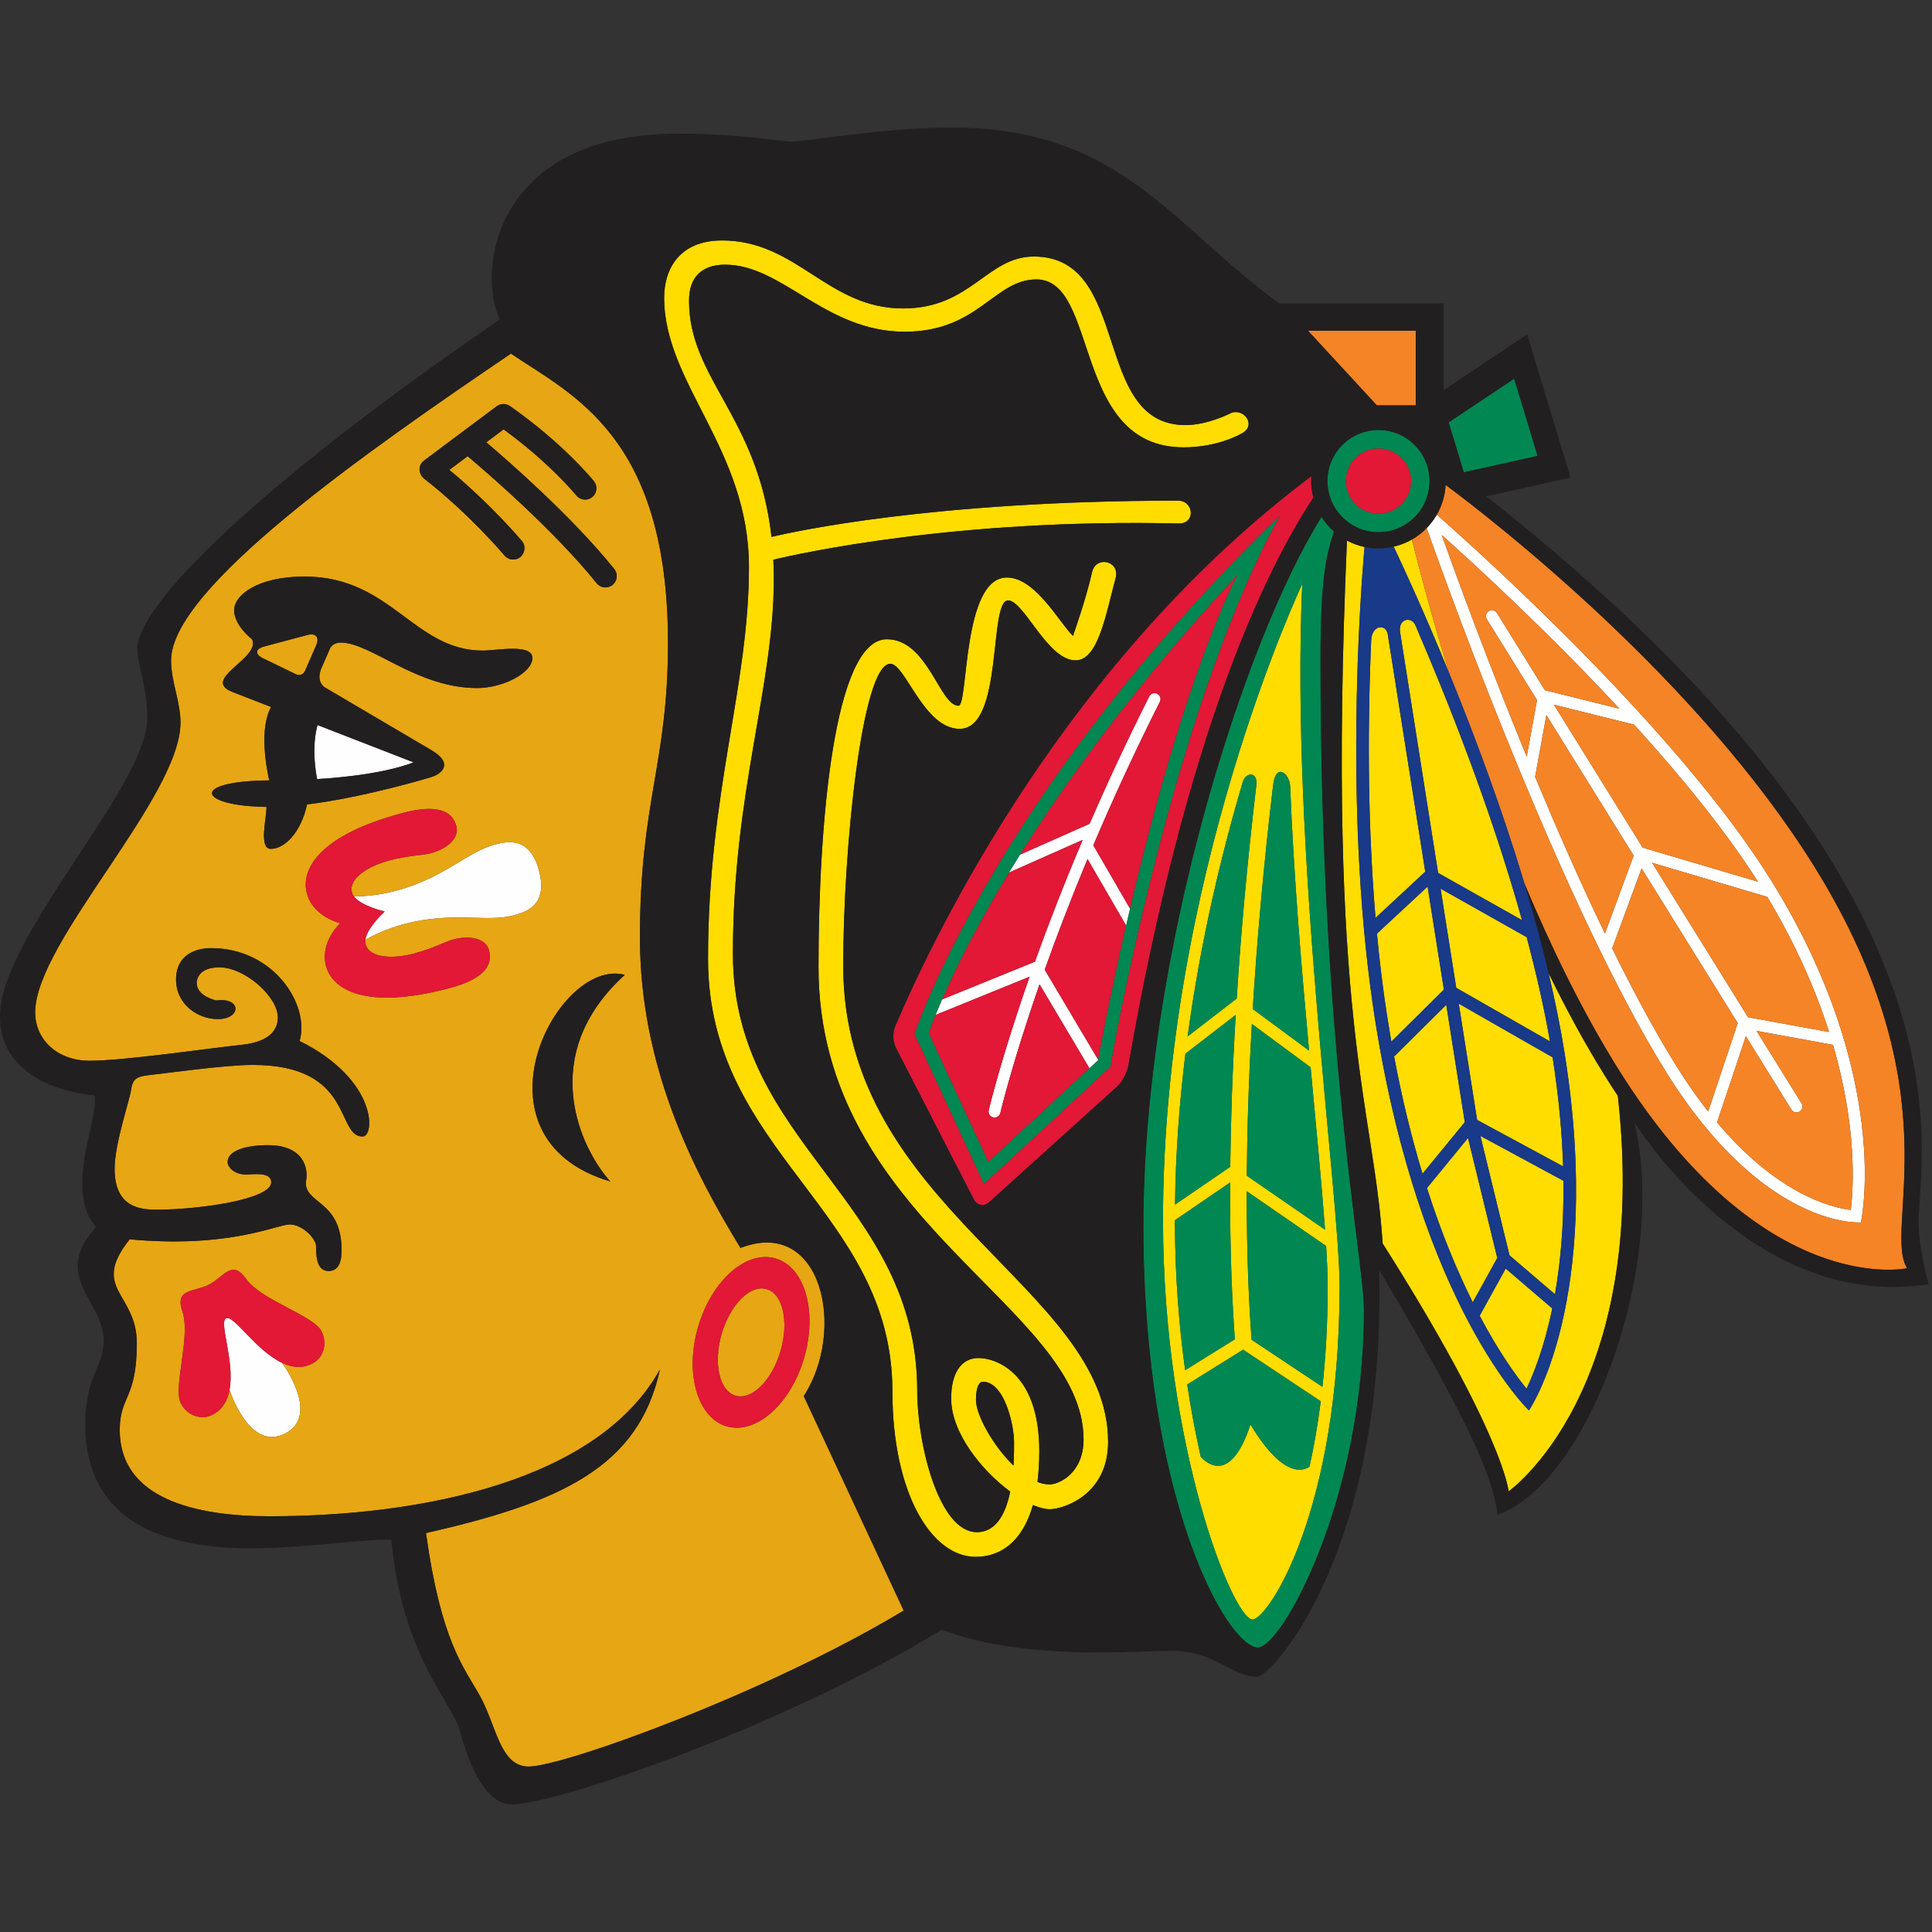 <?xml version="1.0" encoding="UTF-8" standalone="no"?>
<svg width="500px" height="500px" viewBox="0 0 500 500" version="1.1" xmlns="http://www.w3.org/2000/svg" xmlns:xlink="http://www.w3.org/1999/xlink">
    <rect x="0" y="0" width="500" height="500" fill="#333333" stroke="none"/>
    <!-- Generator: Sketch 39.1 (31720) - http://www.bohemiancoding.com/sketch -->
    <title>CHI</title>
    <desc>Created with Sketch.</desc>
    <defs></defs>
    <g id="Page-1" stroke="none" stroke-width="1" fill="none" fill-rule="evenodd">
        <g id="CHI">
            <g id="Page-1" transform="translate(0, 30)">
                <path d="M82.172,157.639 C80.603,163.323 81.714,169.881 82.067,171.626 C99.775,170.562 107.016,167.289 107.016,167.289 L82.172,157.639 Z" id="Fill-1" fill="#FEFEFE"></path>
                <path d="M58.504,311.161 C56.57,312.153 60.799,322.345 59.398,329.723 C60.57,333.062 65.495,345.249 73.781,340.994 C82.07,336.745 75.064,325.63 73.04,322.728 C66.236,319.555 60.444,310.17 58.504,311.161" id="Fill-3" fill="#FEFEFE"></path>
                <path d="M127.93,188.603 C121.083,190.408 114.842,197.265 102.402,200.55 C97.848,201.752 93.984,201.987 91.598,201.987 C93.49,204.51 99.55,205.89 99.55,205.89 C99.55,205.89 94.957,210.085 94.559,213.213 C96.631,212.035 100.107,210.335 104.667,209.13 C117.104,205.848 125.908,208.744 132.764,206.933 C135.963,206.089 141.905,204.443 139.508,195.348 C137.11,186.259 131.128,187.753 127.93,188.603" id="Fill-5" fill="#FEFEFE"></path>
                <path d="M299.487,149.552 C298.728,149.166 297.803,149.473 297.421,150.236 C291.571,161.845 286.451,172.896 281.99,183.188 L263.963,191.189 C262.972,192.768 262.023,194.314 261.105,195.827 L280.204,187.356 C275.243,199.028 271.153,209.651 267.839,218.885 L243.791,228.658 C243.126,230.192 242.568,231.53 242.105,232.67 L266.463,222.77 C258.996,244.073 255.942,257.096 255.885,257.334 C255.692,258.162 256.213,258.991 257.041,259.178 C257.87,259.374 258.698,258.859 258.888,258.027 C258.942,257.792 261.879,245.285 269.035,224.744 L281.942,246.478 L284.192,244.393 C284.192,244.393 284.198,244.351 284.213,244.275 L270.37,220.952 C273.382,212.526 277.044,202.891 281.454,192.319 L291.448,209.552 C291.776,208.117 292.111,206.652 292.463,205.164 L282.951,188.763 C287.812,177.314 293.517,164.828 300.174,151.625 C300.553,150.866 300.249,149.932 299.487,149.552" id="Fill-7" fill="#FEFEFE"></path>
                <path d="M478.977,283.141 C473.607,282.463 459.878,278.885 444.372,260.478 L451.83,238.185 L463.622,257.166 C464.068,257.889 465.02,258.109 465.739,257.663 C466.465,257.211 466.685,256.261 466.236,255.538 L454.592,236.793 L474.378,240.406 C480.619,261.819 479.685,277.351 478.977,283.141 M433.67,245.602 C428.218,236.823 422.664,226.477 417.227,215.426 L424.848,194.749 L449.721,234.786 L442.074,257.648 C439.303,254.137 436.492,250.144 433.67,245.602 M397.285,171.052 L400.203,155.073 L422.785,191.428 L415.357,211.586 C409.026,198.459 402.89,184.496 397.285,171.052 M373.107,108.446 C382.17,116.558 400.767,133.682 419.107,153.416 L399.821,148.621 L387.414,128.649 C386.965,127.926 386.017,127.706 385.291,128.152 C384.571,128.607 384.348,129.553 384.8,130.277 L397.782,151.177 L395.11,165.796 C385.179,141.632 377.158,119.777 373.107,108.446 M454.947,198.181 L425.128,189.363 L402.152,152.379 L422.896,157.533 C434.917,170.748 446.535,184.906 454.947,198.181 M473.366,237.088 L452.396,233.258 L427.574,193.296 L457.369,202.111 C464.959,214.784 470.023,226.583 473.366,237.088 M458.36,197.817 C434.393,159.235 383.444,113.397 371.842,103.193 C371.11,104.464 370.23,105.634 369.209,106.676 C376.562,127.411 404.926,205.17 431.053,247.229 C456.61,288.366 481.607,286.362 481.607,286.362 C481.607,286.362 489.995,248.739 458.36,197.817" id="Fill-9" fill="#FEFEFE"></path>
                <path d="M252.583,332.31 C252.583,328.875 253.453,327.594 254.381,327.594 C259.926,327.594 262.435,338.751 262.435,343.199 C262.435,344.395 262.456,346.643 262.293,349.286 C256.908,344.091 252.583,336.108 252.583,332.31 M305.113,105.484 C309.531,105.484 308.962,99.565 304.872,99.565 C241.513,99.565 205.245,107.618 199.667,108.953 C196.167,77.876 178.327,67.985 178.327,47.886 C178.327,40.084 183.48,38.502 187.706,38.502 C202.492,38.502 213.583,55.849 234.125,55.849 C253.224,55.849 257.33,42.314 268.215,42.314 C284.546,42.314 277.354,85.775 306.314,85.775 C315.483,85.775 321.48,82.107 321.48,82.107 C325.375,79.928 321.661,75.272 318.311,77.02 C318.311,77.02 312.498,80.009 306.814,80.009 C282.339,80.009 293.025,36.392 267.567,36.392 C255.387,36.392 251.317,49.824 233.739,49.824 C214.119,49.824 206.336,32.227 186.866,32.227 C175.83,32.227 171.881,39.629 171.881,47.046 C171.881,69.29 193.827,86.224 193.827,116.734 C193.827,147.736 183.239,175.049 183.239,218.145 C183.239,268.393 230.95,283.19 230.95,330.029 C230.95,356.525 241.101,372.917 252.483,372.917 C258.739,372.917 264.573,369.234 267.323,359.497 C268.959,360.202 270.465,360.585 271.736,360.585 C274.917,360.585 286.778,357.104 286.778,343.157 C286.778,303.225 218.224,282.572 218.224,219.999 C218.224,189.913 223.043,141.781 230.426,141.781 C234.29,141.781 239.11,158.628 248.345,158.628 C259.784,158.628 255.787,125.381 260.902,125.381 C264.98,125.381 271.067,140.901 278.36,140.901 C284.251,140.901 286.218,128.871 288.781,119.399 C289.712,115.002 283.465,113.757 282.586,118.229 C281.007,125.269 277.679,134.569 277.679,134.569 C273.956,130.845 267.905,119.459 260.592,119.459 C248.959,119.459 250.652,152.646 248.058,152.646 C243.182,152.646 240.107,135.431 229.51,135.431 C215.866,135.431 211.827,182.909 211.827,220.309 C211.827,286.065 280.426,308.053 280.426,342.536 C280.426,351.209 274.134,354.163 271.613,354.163 C270.592,354.163 269.546,353.937 268.498,353.53 C268.799,351.143 268.971,348.506 268.971,345.589 C268.971,325.267 257.79,321.455 253.242,321.455 C248.7,321.455 246.158,325.406 246.158,331.937 C246.158,340.7 253.893,350.453 261.438,356.019 C260.317,361.492 257.926,366.522 252.823,366.522 C242.944,366.522 237.378,343.639 237.378,329.99 C237.378,280.595 189.679,266.247 189.679,216.883 C189.679,174.826 200.263,147.86 200.263,119.89 C200.263,118.148 200.221,116.481 200.14,114.851 C206.715,113.275 247.592,104.125 305.113,105.484" id="Fill-11" fill="#FFDD00"></path>
                <path d="M338.786,241.893 L324.211,231.131 C325.262,214.038 326.928,194.714 329.476,173.214 C330.181,167.175 333.774,170.249 333.892,173.476 C334.795,196.392 336.819,220.43 338.786,241.893 M342.916,288.241 L322.675,274.269 C322.759,262.953 323.13,249.856 323.985,234.998 L339.187,246.224 C340.687,262.468 342.111,277.033 342.916,288.241 M343.605,303.011 C343.605,312.45 343.099,321.081 342.244,328.917 L323.916,316.723 C323.304,308.689 322.63,295.832 322.654,278.287 L343.199,292.469 C343.455,296.595 343.605,300.145 343.605,303.011 M338.901,349.564 C337.229,350.742 332.003,352.574 323.623,338.654 C318.747,353.439 312.922,349.317 310.765,347.05 C309.467,341.315 308.262,335.047 307.247,328.308 L321.723,319.3 L341.807,332.651 C341.024,338.826 340.027,344.456 338.901,349.564 M304.06,285.803 L318.355,276.017 C318.265,294.482 318.949,308.074 319.584,316.597 L306.714,324.607 C305.099,312.887 304.069,299.847 304.06,285.803 M306.786,242.698 L319.801,232.653 C318.925,247.454 318.506,260.569 318.386,271.964 L304.09,281.756 C304.253,268.363 305.235,255.265 306.786,242.698 M321.648,172.304 C322.298,169.98 325.581,169.363 325.127,173.326 C322.723,193.638 321.108,212.016 320.06,228.419 L307.361,238.22 C310.708,213.408 316.163,190.814 321.648,172.304 M337.024,121.122 C337.024,121.122 300.982,197.122 300.982,285.679 C300.982,344.326 319.13,389.125 324.16,389.125 C328.12,389.125 346.684,361.233 346.684,303.011 C346.684,279.453 333.94,190.1 337.024,121.122" id="Fill-13" fill="#FFDD00"></path>
                <path d="M365.396,109.626 C363.947,110.458 362.369,111.088 360.691,111.474 C363.363,117.118 368.764,128.857 374.989,144.067 C370.706,130.08 367.492,118.028 365.396,109.626" id="Fill-15" fill="#FFDD00"></path>
                <path d="M418.698,253.607 C417.527,251.853 416.364,250.042 415.198,248.158 C410.042,239.864 405.234,230.974 400.764,221.815 C402.436,228.883 403.87,235.908 404.954,242.776 C415.102,307.022 395.683,335.019 395.683,335.019 C395.683,335.019 367.59,308.185 355.891,234.06 C347.725,182.375 351.96,125.003 353.141,111.556 C351.527,111.216 350.002,110.649 348.587,109.896 C343.21,234.621 355.551,256.217 357.825,291.806 C389.316,341.474 390.421,355.973 390.421,355.973 C390.421,355.973 427.186,330.182 418.698,253.607" id="Fill-17" fill="#FFDD00"></path>
                <path d="M368.855,195.59 L359.151,134.144 C358.714,131.362 355.027,131.694 354.861,135.699 C354.054,154.363 353.714,180.666 355.985,207.549 L368.855,195.59 Z" id="Fill-19" fill="#FFDD00"></path>
                <path d="M379.089,260.417 L374.293,230.048 L360.793,243.429 C362.923,254.742 365.441,264.829 368.143,273.765 L379.089,260.417 Z" id="Fill-21" fill="#FFDD00"></path>
                <path d="M356.351,211.63 C357.044,218.971 357.939,226.325 359.08,233.552 C359.402,235.595 359.74,237.599 360.086,239.57 L373.673,226.108 L369.466,199.443 L356.351,211.63 Z" id="Fill-23" fill="#FFDD00"></path>
                <path d="M362.349,133.639 C362.349,133.639 367.37,165.433 372.183,195.914 L393.897,208.137 C385.792,179.1 374.472,150.729 366.325,131.86 C365.397,129.474 361.773,129.974 362.349,133.639" id="Fill-25" fill="#FFDD00"></path>
                <path d="M387.494,295.551 C387.25,294.56 381.689,271.743 379.921,264.504 L369.295,277.463 C373.12,289.443 377.25,299.222 381.153,307.043 C383.211,303.309 387.081,296.299 387.494,295.551" id="Fill-27" fill="#FFDD00"></path>
                <path d="M372.823,199.987 C374.218,208.805 375.606,217.593 376.877,225.652 L401.136,239.524 C399.594,230.685 397.516,221.595 395.094,212.53 L372.823,199.987 Z" id="Fill-29" fill="#FFDD00"></path>
                <path d="M377.527,229.748 C379.783,244.066 381.593,255.533 382.277,259.836 L404.533,271.867 C404.268,263.401 403.436,254.008 401.816,243.641 L377.527,229.748 Z" id="Fill-31" fill="#FFDD00"></path>
                <path d="M401.724,308.619 L389.67,298.303 L382.938,310.517 C387.89,319.887 392.324,326.011 395.056,329.401 C396.899,325.562 399.646,318.715 401.724,308.619" id="Fill-33" fill="#FFDD00"></path>
                <path d="M404.616,275.589 L383.125,263.974 C384.761,270.676 389.48,290.027 390.661,294.891 L402.42,304.951 C403.815,296.974 404.758,287.215 404.616,275.589" id="Fill-35" fill="#FFDD00"></path>
                <path d="M188.068,339.135 C180.489,336.932 177.179,325.411 180.67,313.416 C184.158,301.413 193.131,293.478 200.706,295.687 C208.288,297.896 211.601,309.408 208.107,321.403 C204.616,333.406 195.643,341.341 188.068,339.135 L188.068,339.135 Z M157.956,275.763 C120.017,264.534 144.137,217.608 161.7,222.291 C138.715,243.149 150.303,267.373 157.956,275.763 L157.956,275.763 Z M94.595,214.287 C95.616,218.159 102.02,218.129 107.077,216.791 C112.14,215.453 115.261,213.672 117.273,213.141 C121.369,212.06 125.718,212.698 126.577,215.974 C128.164,222.011 120.571,224.606 116.212,225.757 C94.544,231.471 85.977,226.097 84.357,219.943 C82.733,213.786 88.065,208.919 88.065,208.919 C88.065,208.919 81.032,207.313 79.408,201.159 C77.788,195.002 82.589,186.109 104.261,180.389 C108.616,179.237 116.508,177.755 118.098,183.785 C118.965,187.061 115.492,189.764 111.393,190.84 C109.387,191.37 105.791,191.358 100.727,192.693 C95.67,194.032 90.08,197.16 91.101,201.026 C91.191,201.364 91.372,201.683 91.598,201.985 C93.983,201.985 97.848,201.753 102.402,200.55 C114.842,197.265 121.083,190.409 127.929,188.604 C131.131,187.754 137.11,186.259 139.508,195.349 C141.905,204.444 135.962,206.089 132.764,206.933 C125.908,208.741 117.104,205.848 104.667,209.127 C100.107,210.336 96.631,212.035 94.559,213.214 C94.511,213.59 94.511,213.955 94.595,214.287 L94.595,214.287 Z M70.101,189.689 C66.884,189.689 68.998,181.772 68.962,178.83 C51.041,178.571 49.05,172.137 69.679,171.962 C69.068,169.292 66.938,158.681 70.17,152.973 L60.098,149.055 C51.887,145.77 67.511,140.361 65.248,135.463 C65.248,135.463 60.595,131.922 60.595,127.926 C60.595,123.936 66.812,119.204 78.824,119.204 C101.236,119.204 107.092,138.375 124.962,138.375 C128.441,138.375 137.785,136.476 137.785,140.291 C137.785,144.098 130.252,148.07 123.459,148.07 C107.833,148.07 96.011,136.295 88.158,136.295 C87.417,136.295 85.92,136.539 85.327,138.004 L83.2,142.88 C81.643,146.457 84.026,147.88 84.026,147.88 L111.673,164.157 C117.468,167.565 114.402,170.299 111.459,171.158 C111.459,171.158 94.498,176.335 79.465,178.192 C77.824,185.714 73.489,189.689 70.101,189.689 L70.101,189.689 Z M109.761,89.179 L128.541,75.144 C129.553,74.388 130.932,74.367 131.968,75.087 C145.745,84.719 153.384,94.143 153.706,94.537 C154.718,95.8 154.517,97.638 153.261,98.654 C152.005,99.667 150.158,99.471 149.146,98.214 C149.077,98.124 142.3,89.812 130.327,81.117 C129.45,81.774 127.785,83.019 125.848,84.469 C131.755,89.477 148.104,103.753 158.971,117.264 C159.989,118.526 159.794,120.365 158.532,121.38 C157.27,122.393 155.429,122.197 154.417,120.94 C143.282,107.098 125.586,91.909 121.029,88.07 C119.23,89.411 117.538,90.677 116.288,91.611 C126.998,100.456 134.706,109.588 135.059,110.007 C136.294,111.426 135.652,113.373 134.697,114.129 C133.459,115.169 131.619,115.009 130.577,113.774 C130.486,113.662 121.447,102.958 109.721,93.841 C108.372,92.693 108.026,90.478 109.761,89.179 L109.761,89.179 Z M80.815,322.897 C78.176,324.247 75.544,323.892 73.041,322.729 C75.062,325.631 82.071,336.745 73.782,340.995 C65.495,345.247 60.571,333.06 59.399,329.723 C58.884,332.436 57.628,334.783 54.995,336.136 C52.053,337.643 48.432,336.35 46.791,333.144 C44.718,329.087 49.429,315.86 47.212,309.399 C45.155,303.399 50.134,304.49 54.059,302.476 C57.983,300.469 60.005,295.786 63.673,300.961 C67.622,306.533 81.101,310.439 83.179,314.489 C84.821,317.696 83.755,321.39 80.815,322.897 L80.815,322.897 Z M208.011,331.312 C219.08,314.224 212.758,284.819 191.64,292.968 C179.432,273.015 165.616,246.045 165.616,212.671 C165.616,177.125 172.872,167.788 172.872,136.401 C172.872,82.889 148.143,72.284 132.23,61.516 C94.441,87.139 44.27,122.242 44.27,140.903 C44.27,146.436 46.706,151.569 46.706,156.993 C46.706,176.308 9.101,213.832 9.101,231.995 C9.101,238.803 14.532,244.526 23.267,244.526 C32.002,244.526 54.258,241.28 62.616,240.385 C70.971,239.493 71.905,235.476 71.905,233.312 C71.905,227.893 63.309,220.347 56.812,220.347 C51.396,220.347 50.896,223.536 50.896,224.34 C50.896,227.9 56.026,228.93 56.026,228.93 C62.502,228.035 62.532,233.74 56.345,233.74 C51.245,233.74 45.565,229.982 45.565,223.493 C45.565,216.996 50.782,215.378 54.649,215.378 C70.881,215.378 80.23,230.063 77.547,239.409 C97.682,249.414 97.104,264.124 93.824,264.124 C86.86,264.124 91.697,245.599 65.444,245.599 C58.074,245.599 42.685,247.811 39.062,248.179 C35.444,248.546 34.354,249.065 33.92,252.054 C33.486,255.047 29.667,265.887 29.667,272.544 C29.667,282.411 36.221,283.065 40.447,283.065 C51.486,283.065 70.194,280.416 70.194,275.986 C70.194,273.156 65.453,273.961 63.703,273.961 C60.405,273.961 58.902,271.906 58.902,270.727 C58.902,267.795 63.649,266.369 69.324,266.369 C78.733,266.369 79.721,272.49 79.245,275.359 C78.194,281.697 88.408,280.172 88.408,293.598 C88.408,295.087 88.282,298.941 85.074,298.941 C81.863,298.941 81.818,294.921 81.818,292.661 C81.818,290.404 78.134,286.884 74.995,286.884 C71.655,286.884 59.577,293.125 33.556,290.738 C23.303,303.634 35.408,304.562 35.408,317.596 C35.408,332.189 30.989,331.188 30.989,340.096 C30.989,357.787 50.39,362.407 69.703,362.407 C109.748,362.407 154.893,353.076 170.785,324.419 C165.312,349.783 144.923,358.881 110.245,366.756 C114.161,394.843 119.98,401.362 124.221,408.935 C128.456,416.512 129.375,427.186 136.821,427.186 C145.755,427.186 198.432,408.179 233.875,386.815 L208.011,331.312 Z" id="Fill-37" fill="#E7A613"></path>
                <path d="M79.593,134.321 L68.391,137.302 C66.033,137.929 65.897,139.315 68.093,140.382 L76.623,144.514 C77.499,144.942 78.536,144.556 78.927,143.661 L81.855,136.955 C82.731,134.939 81.713,133.755 79.593,134.321" id="Fill-39" fill="#E7A613"></path>
                <path d="M198.401,303.618 C194.196,302.392 188.982,307.572 186.768,315.188 C184.548,322.807 186.163,329.976 190.374,331.203 C194.582,332.432 199.792,327.246 202.006,319.627 C204.226,312.012 202.606,304.842 198.401,303.618" id="Fill-41" fill="#E7A613"></path>
                <polygon id="Fill-43" fill="#F58426" points="366.396 55.6 338.523 55.6 356.318 74.888 366.396 74.888"></polygon>
                <path d="M469.59,194.334 C439.298,145.572 386.325,104.571 374.126,95.49 C373.972,98.284 373.165,100.903 371.84,103.193 C383.442,113.398 434.394,159.236 458.358,197.814 C489.996,248.74 481.608,286.363 481.608,286.363 C481.608,286.363 456.608,288.367 431.054,247.23 C404.924,205.171 376.563,127.411 369.207,106.677 C368.087,107.831 366.804,108.823 365.397,109.628 C367.493,118.03 370.704,130.081 374.987,144.065 C381.343,159.598 388.527,178.708 394.511,198.625 C401.415,215.11 409.403,231.541 418.466,246.13 C455.99,306.534 493.563,298.222 493.563,298.222 C487.114,287.84 506.033,252.995 469.59,194.334" id="Fill-45" fill="#F58426"></path>
                <path d="M373.106,108.446 C377.16,119.778 385.178,141.633 395.109,165.797 L397.78,151.177 L384.798,130.277 C384.347,129.554 384.57,128.605 385.289,128.153 C386.018,127.707 386.964,127.927 387.413,128.65 L399.823,148.622 L419.106,153.417 C400.765,133.683 382.172,116.556 373.106,108.446" id="Fill-47" fill="#F58426"></path>
                <path d="M402.151,152.38 L425.127,189.361 L454.946,198.179 C446.533,184.907 434.916,170.749 422.895,157.534 L402.151,152.38 Z" id="Fill-49" fill="#F58426"></path>
                <path d="M397.286,171.051 C402.888,184.495 409.027,198.46 415.358,211.585 L422.783,191.43 L400.205,155.072 L397.286,171.051 Z" id="Fill-51" fill="#F58426"></path>
                <path d="M478.977,283.141 C479.685,277.351 480.619,261.819 474.378,240.406 L454.592,236.793 L466.236,255.538 C466.685,256.261 466.465,257.211 465.739,257.663 C465.02,258.109 464.068,257.889 463.622,257.166 L451.83,238.185 L444.372,260.478 C459.878,278.885 473.607,282.463 478.977,283.141" id="Fill-53" fill="#F58426"></path>
                <path d="M427.573,193.297 L452.398,233.259 L473.365,237.086 C470.021,226.584 464.961,214.785 457.368,202.112 L427.573,193.297 Z" id="Fill-55" fill="#F58426"></path>
                <path d="M442.073,257.648 L449.72,234.786 L424.85,194.749 L417.226,215.426 C422.663,226.477 428.217,236.823 433.669,245.602 C436.491,250.144 439.305,254.137 442.073,257.648" id="Fill-57" fill="#F58426"></path>
                <path d="M202.007,319.629 C199.793,327.244 194.583,332.431 190.375,331.204 C186.164,329.978 184.549,322.808 186.766,315.186 C188.983,307.574 194.194,302.39 198.402,303.62 C202.607,304.843 204.224,312.013 202.007,319.629 M200.706,295.688 C193.131,293.476 184.158,301.414 180.67,313.414 C177.179,325.412 180.489,336.93 188.067,339.136 C195.643,341.339 204.616,333.404 208.107,321.404 C211.601,309.406 208.287,297.894 200.706,295.688" id="Fill-59" fill="#E21836"></path>
                <path d="M63.673,300.961 C60.005,295.786 57.984,300.47 54.059,302.477 C50.134,304.49 45.155,303.399 47.213,309.399 C49.43,315.861 44.719,329.088 46.791,333.144 C48.433,336.351 52.053,337.644 54.996,336.137 C57.628,334.784 58.884,332.436 59.399,329.724 C60.8,322.346 56.568,312.154 58.505,311.162 C60.445,310.171 66.237,319.555 73.038,322.729 C75.541,323.892 78.173,324.248 80.812,322.898 C83.755,321.391 84.818,317.696 83.18,314.489 C81.101,310.439 67.622,306.533 63.673,300.961" id="Fill-61" fill="#E21836"></path>
                <path d="M117.271,213.143 C115.259,213.673 112.142,215.454 107.076,216.792 C102.021,218.127 95.618,218.16 94.597,214.288 C94.509,213.956 94.509,213.589 94.558,213.212 C94.958,210.084 99.548,205.892 99.548,205.892 C99.548,205.892 93.491,204.511 91.6,201.986 C91.371,201.682 91.193,201.365 91.103,201.025 C90.082,197.158 95.669,194.03 100.729,192.695 C105.789,191.357 109.389,191.369 111.395,190.841 C115.491,189.762 118.964,187.062 118.097,183.786 C116.506,177.756 108.618,179.239 104.262,180.39 C82.591,186.107 77.786,195 79.407,201.157 C81.03,207.311 88.067,208.92 88.067,208.92 C88.067,208.92 82.735,213.788 84.359,219.945 C85.979,226.099 94.542,231.472 116.211,225.758 C120.57,224.607 128.166,222.009 126.576,215.972 C125.717,212.697 121.371,212.061 117.271,213.143" id="Fill-63" fill="#E21836"></path>
                <path d="M287.329,246.108 L254.648,276.396 L236.699,237.603 C236.699,237.603 257.094,175.464 331.187,103.5 C303.115,154.202 287.329,246.108 287.329,246.108 M339.392,93.235 C276.112,140.61 242.055,211.255 231.744,235.436 C231.744,235.436 230.374,238.275 231.967,241.379 L252.015,280.386 C252.853,282.013 254.648,282.342 256.009,281.112 L288.979,251.322 C291.256,249.269 291.988,245.963 291.988,245.963 C307.012,159.94 327.32,117.866 339.883,98.804 C339.536,97.427 339.332,95.993 339.332,94.507 C339.332,94.082 339.362,93.66 339.392,93.235" id="Fill-65" fill="#E21836"></path>
                <path d="M281.99,183.188 C286.451,172.896 291.574,161.845 297.42,150.233 C297.806,149.471 298.728,149.167 299.487,149.552 C300.249,149.932 300.553,150.863 300.173,151.623 C293.517,164.829 287.815,177.315 282.951,188.764 L292.463,205.164 C298.827,178.101 308.502,142.796 320.234,118.746 C294.312,146.713 276.264,171.558 263.963,191.187 L281.99,183.188 Z" id="Fill-67" fill="#E21836"></path>
                <path d="M258.889,258.027 C258.699,258.856 257.868,259.372 257.043,259.179 C256.211,258.989 255.69,258.163 255.886,257.334 C255.94,257.093 258.995,244.074 266.461,222.77 L242.106,232.67 C240.859,235.747 240.329,237.381 240.329,237.381 L255.766,270.742 L281.943,246.479 L269.037,224.744 C261.877,245.283 258.943,257.792 258.889,258.027" id="Fill-69" fill="#E21836"></path>
                <path d="M280.204,187.356 L261.105,195.827 C252.352,210.269 246.903,221.522 243.792,228.658 L267.84,218.885 C271.153,209.651 275.243,199.028 280.204,187.356" id="Fill-71" fill="#E21836"></path>
                <path d="M270.371,220.954 L284.214,244.274 C284.473,242.83 287.052,228.693 291.449,209.553 L281.455,192.32 C277.046,202.892 273.38,212.524 270.371,220.954" id="Fill-73" fill="#E21836"></path>
                <path d="M356.76,86.044 C352.091,86.044 348.302,89.829 348.302,94.509 C348.302,99.18 352.091,102.965 356.76,102.965 C361.429,102.965 365.215,99.18 365.215,94.509 C365.215,89.829 361.429,86.044 356.76,86.044" id="Fill-75" fill="#E21836"></path>
                <polygon id="Fill-77" fill="#008752" points="391.871 68.003 374.913 79.316 378.82 92.236 397.928 87.98"></polygon>
                <path d="M346.684,303.012 C346.684,361.231 328.121,389.122 324.157,389.122 C319.13,389.122 300.982,344.327 300.982,285.68 C300.982,197.12 337.024,121.12 337.024,121.12 C333.94,190.098 346.684,279.454 346.684,303.012 M345.232,107.553 C343.985,106.447 342.901,105.172 342.009,103.755 C321.72,136.273 295.91,217.625 295.91,287.287 C295.91,358.518 317.705,396.373 325.579,396.373 C331.648,396.373 352.985,358.196 352.985,309.082 C352.985,295.68 341.744,241.816 341.744,140.706 C341.744,119.008 343.395,113.209 345.232,107.553" id="Fill-79" fill="#008752"></path>
                <path d="M319.801,232.652 L306.786,242.697 C305.234,255.264 304.252,268.364 304.09,281.754 L318.385,271.963 C318.505,260.571 318.924,247.452 319.801,232.652" id="Fill-81" fill="#008752"></path>
                <path d="M329.477,173.214 C326.928,194.714 325.263,214.038 324.211,231.131 L338.787,241.893 C336.82,220.43 334.796,196.392 333.892,173.476 C333.775,170.249 330.178,167.175 329.477,173.214" id="Fill-83" fill="#008752"></path>
                <path d="M322.674,274.27 L342.915,288.242 C342.114,277.034 340.686,262.468 339.186,246.222 L323.985,234.999 C323.129,249.853 322.759,262.954 322.674,274.27" id="Fill-85" fill="#008752"></path>
                <path d="M325.126,173.326 C325.581,169.363 322.298,169.981 321.647,172.304 C316.162,190.814 310.708,213.408 307.361,238.22 L320.06,228.419 C321.108,212.016 322.723,193.638 325.126,173.326" id="Fill-87" fill="#008752"></path>
                <path d="M307.246,328.308 C308.261,335.046 309.466,341.315 310.764,347.05 C312.921,349.316 318.746,353.439 323.623,338.654 C332.002,352.574 337.231,350.742 338.9,349.563 C340.027,344.455 341.023,338.826 341.807,332.651 L321.725,319.3 L307.246,328.308 Z" id="Fill-89" fill="#008752"></path>
                <path d="M323.917,316.724 L342.245,328.917 C343.098,321.082 343.604,312.45 343.604,303.011 C343.604,300.145 343.453,296.595 343.197,292.47 L322.655,278.287 C322.631,295.83 323.303,308.689 323.917,316.724" id="Fill-91" fill="#008752"></path>
                <path d="M318.356,276.018 L304.061,285.804 C304.07,299.848 305.1,312.885 306.715,324.608 L319.582,316.598 C318.947,308.075 318.266,294.483 318.356,276.018" id="Fill-93" fill="#008752"></path>
                <path d="M292.464,205.164 C292.112,206.653 291.774,208.117 291.449,209.552 C287.052,228.695 284.473,242.829 284.214,244.276 C284.199,244.351 284.193,244.393 284.193,244.393 L281.943,246.479 L255.765,270.742 L240.329,237.383 C240.329,237.383 240.859,235.747 242.106,232.67 C242.567,231.531 243.127,230.193 243.789,228.659 C246.904,221.522 252.353,210.266 261.103,195.824 C262.021,194.315 262.973,192.769 263.964,191.186 C276.262,171.558 294.314,146.713 320.232,118.746 C308.503,142.795 298.829,178.101 292.464,205.164 M236.699,237.603 L254.648,276.396 L287.329,246.108 C287.329,246.108 303.115,154.202 331.184,103.5 C257.094,175.464 236.699,237.603 236.699,237.603" id="Fill-95" fill="#008752"></path>
                <path d="M356.76,102.966 C352.091,102.966 348.302,99.181 348.302,94.507 C348.302,89.829 352.091,86.044 356.76,86.044 C361.429,86.044 365.215,89.829 365.215,94.507 C365.215,99.181 361.429,102.966 356.76,102.966 M356.76,81.285 C349.459,81.285 343.546,87.207 343.546,94.507 C343.546,101.803 349.459,107.725 356.76,107.725 C364.052,107.725 369.965,101.803 369.965,94.507 C369.965,87.207 364.052,81.285 356.76,81.285" id="Fill-97" fill="#008752"></path>
                <path d="M402.422,304.952 L390.663,294.892 C389.479,290.028 384.762,270.677 383.127,263.974 L404.617,275.589 C404.756,287.216 403.816,296.971 402.422,304.952 L402.422,304.952 Z M395.057,329.402 C392.322,326.011 387.892,319.888 382.937,310.518 L389.672,298.303 L401.723,308.619 C399.645,318.712 396.901,325.562 395.057,329.402 L395.057,329.402 Z M369.292,277.464 L379.922,264.505 C381.69,271.741 387.25,294.56 387.494,295.552 C387.081,296.299 383.211,303.309 381.154,307.043 C377.25,299.223 373.12,289.44 369.292,277.464 L369.292,277.464 Z M360.792,243.43 L374.295,230.046 L379.087,260.418 L368.145,273.763 C365.44,264.827 362.922,254.743 360.792,243.43 L360.792,243.43 Z M359.081,233.554 C357.94,226.324 357.045,218.971 356.352,211.629 L369.464,199.442 L373.675,226.107 L360.087,239.572 C359.741,237.598 359.401,235.594 359.081,233.554 L359.081,233.554 Z M354.861,135.699 C355.027,131.694 358.714,131.36 359.151,134.144 L368.855,195.591 L355.985,207.549 C353.714,180.667 354.054,154.363 354.861,135.699 L354.861,135.699 Z M366.325,131.86 C374.473,150.729 385.792,179.1 393.898,208.137 L372.181,195.913 C367.37,165.432 362.349,133.638 362.349,133.638 C361.771,129.973 365.398,129.473 366.325,131.86 L366.325,131.86 Z M395.093,212.531 C397.515,221.596 399.593,230.685 401.136,239.524 L376.877,225.649 C375.605,217.594 374.217,208.806 372.822,199.988 L395.093,212.531 Z M404.533,271.864 L382.277,259.837 C381.593,255.53 379.783,244.066 377.527,229.748 L401.816,243.641 C403.437,254.008 404.268,263.402 404.533,271.864 L404.533,271.864 Z M404.955,242.776 C403.867,235.908 402.437,228.883 400.765,221.816 C398.937,214.077 396.819,206.292 394.512,198.625 C388.527,178.708 381.34,159.595 374.988,144.065 C368.765,128.855 363.364,117.12 360.693,111.475 C359.428,111.768 358.114,111.942 356.759,111.942 C355.518,111.942 354.31,111.807 353.142,111.557 C351.961,125.004 347.726,182.375 355.889,234.057 C367.59,308.185 395.684,335.016 395.684,335.016 C395.684,335.016 415.102,307.019 404.955,242.776 L404.955,242.776 Z" id="Fill-99" fill="#193989"></path>
                <path d="M254.38,327.593 C253.452,327.593 252.582,328.876 252.582,332.309 C252.582,336.106 256.907,344.093 262.292,349.285 C262.458,346.642 262.437,344.394 262.437,343.201 C262.437,338.749 259.925,327.593 254.38,327.593" id="Fill-101" fill="#221F20"></path>
                <g id="Group-105" transform="translate(0, 0.003)" fill="#221F20">
                    <path d="M418.466,246.125 C409.403,231.536 401.415,215.105 394.511,198.621 C396.818,206.287 398.936,214.072 400.767,221.814 C405.234,230.973 410.041,239.863 415.198,248.157 C416.364,250.04 417.526,251.848 418.698,253.602 C427.189,330.181 390.421,355.969 390.421,355.969 C390.421,355.969 389.315,341.473 357.824,291.801 C355.55,256.215 343.21,234.619 348.586,109.894 C350.002,110.648 351.526,111.211 353.144,111.555 C354.309,111.805 355.52,111.941 356.761,111.941 C358.114,111.941 359.427,111.766 360.692,111.47 C362.37,111.085 363.945,110.455 365.397,109.623 C366.803,108.818 368.086,107.827 369.207,106.676 C370.228,105.63 371.108,104.461 371.842,103.189 C373.165,100.898 373.975,98.279 374.126,95.489 C386.324,104.566 439.297,145.57 469.589,194.329 C506.032,252.991 487.114,287.838 493.562,298.217 C493.562,298.217 455.99,306.529 418.466,246.125 L418.466,246.125 Z M325.58,396.37 C317.707,396.37 295.912,358.515 295.912,287.284 C295.912,217.622 321.722,136.27 342.011,103.752 C342.903,105.169 343.984,106.444 345.231,107.55 C343.397,113.206 341.746,119.005 341.746,140.703 C341.746,241.813 352.987,295.677 352.987,309.079 C352.987,358.193 331.647,396.37 325.58,396.37 L325.58,396.37 Z M288.978,251.321 L256.008,281.108 C254.647,282.341 252.855,282.01 252.014,280.382 L231.969,241.376 C230.373,238.275 231.743,235.433 231.743,235.433 C242.056,211.251 276.114,140.607 339.394,93.234 C339.364,93.656 339.33,94.078 339.33,94.503 C339.33,95.989 339.535,97.424 339.885,98.801 C327.321,117.862 307.011,159.937 291.987,245.96 C291.987,245.96 291.255,249.266 288.978,251.321 L288.978,251.321 Z M271.737,360.583 C270.466,360.583 268.96,360.2 267.324,359.495 C264.574,369.232 258.74,372.912 252.484,372.912 C241.102,372.912 230.951,356.523 230.951,330.027 C230.951,283.188 183.237,268.391 183.237,218.143 C183.237,175.047 193.827,147.734 193.827,116.729 C193.827,86.219 171.879,69.285 171.879,47.044 C171.879,39.627 175.83,32.222 186.864,32.222 C206.336,32.222 214.12,49.819 233.737,49.819 C251.318,49.819 255.385,36.387 267.568,36.387 C293.026,36.387 282.339,80.007 306.815,80.007 C312.496,80.007 318.312,77.018 318.312,77.018 C321.659,75.27 325.376,79.926 321.481,82.102 C321.481,82.102 315.484,85.773 306.315,85.773 C277.355,85.773 284.547,42.312 268.216,42.312 C257.33,42.312 253.225,55.844 234.123,55.844 C213.583,55.844 202.493,38.497 187.707,38.497 C183.478,38.497 178.324,40.082 178.324,47.884 C178.324,67.983 196.168,77.874 199.665,108.948 C205.246,107.616 241.514,99.56 304.873,99.56 C308.963,99.56 309.532,105.482 305.114,105.482 C247.592,104.123 206.716,113.273 200.141,114.846 C200.222,116.476 200.264,118.146 200.264,119.885 C200.264,147.858 189.68,174.824 189.68,216.881 C189.68,266.245 237.379,280.59 237.379,329.985 C237.379,343.634 242.945,366.517 252.824,366.517 C257.927,366.517 260.318,361.487 261.439,356.017 C253.891,350.448 246.159,340.698 246.159,331.934 C246.159,325.404 248.701,321.453 253.243,321.453 C257.791,321.453 268.972,325.265 268.972,345.587 C268.972,348.504 268.8,351.141 268.496,353.528 C269.547,353.931 270.592,354.161 271.614,354.161 C274.135,354.161 280.424,351.204 280.424,342.531 C280.424,308.051 211.827,286.063 211.827,220.307 C211.827,182.904 215.867,135.429 229.511,135.429 C240.108,135.429 243.183,152.641 248.059,152.641 C250.653,152.641 248.96,119.457 260.592,119.457 C267.906,119.457 273.957,130.842 277.677,134.564 C277.677,134.564 281.008,125.264 282.586,118.227 C283.466,113.755 289.71,114.996 288.782,119.393 C286.219,128.868 284.252,140.899 278.361,140.899 C271.068,140.899 264.978,125.379 260.9,125.379 C255.788,125.379 259.782,158.626 248.345,158.626 C239.111,158.626 234.291,141.779 230.427,141.779 C223.044,141.779 218.225,189.911 218.225,219.997 C218.225,282.57 286.779,303.22 286.779,343.151 C286.779,357.099 274.918,360.583 271.737,360.583 L271.737,360.583 Z M136.821,427.182 C129.373,427.182 128.457,416.508 124.222,408.931 C119.978,401.358 114.162,394.842 110.243,366.752 C144.924,358.877 165.312,349.782 170.785,324.418 C154.894,353.073 109.749,362.403 69.704,362.403 C50.391,362.403 30.99,357.786 30.99,340.096 C30.99,331.187 35.409,332.188 35.409,317.592 C35.409,304.561 23.303,303.63 33.553,290.737 C59.577,293.124 71.653,286.88 74.996,286.88 C78.135,286.88 81.815,290.4 81.815,292.657 C81.815,294.917 81.864,298.938 85.071,298.938 C88.279,298.938 88.409,295.083 88.409,293.594 C88.409,280.168 78.195,281.693 79.246,275.355 C79.722,272.486 78.734,266.365 69.324,266.365 C63.65,266.365 58.903,267.791 58.903,270.723 C58.903,271.905 60.406,273.957 63.704,273.957 C65.454,273.957 70.195,273.155 70.195,275.982 C70.195,280.412 51.487,283.061 40.448,283.061 C36.222,283.061 29.665,282.407 29.665,272.544 C29.665,265.886 33.487,255.043 33.921,252.053 C34.355,249.064 35.442,248.542 39.062,248.178 C42.686,247.81 58.074,245.595 65.445,245.595 C91.698,245.595 86.861,264.123 93.824,264.123 C97.105,264.123 97.683,249.41 77.544,239.405 C80.231,230.059 70.882,215.374 54.647,215.374 C50.782,215.374 45.565,216.992 45.565,223.49 C45.565,229.981 51.246,233.739 56.345,233.739 C62.532,233.739 62.502,228.031 56.023,228.926 C56.023,228.926 50.897,227.896 50.897,224.336 C50.897,223.532 51.397,220.343 56.812,220.343 C63.309,220.343 71.903,227.89 71.903,233.308 C71.903,235.472 70.972,239.489 62.614,240.384 C54.258,241.279 32.002,244.522 23.267,244.522 C14.532,244.522 9.102,238.799 9.102,231.994 C9.102,213.828 46.707,176.304 46.707,156.992 C46.707,151.565 44.27,146.432 44.27,140.899 C44.27,122.241 94.442,87.135 132.231,61.512 C148.141,72.28 172.873,82.885 172.873,136.397 C172.873,167.784 165.617,177.124 165.617,212.667 C165.617,246.044 179.433,273.011 191.638,292.964 C212.758,284.815 219.08,314.223 208.008,331.311 L233.873,386.814 C198.433,408.175 145.755,427.182 136.821,427.182 L136.821,427.182 Z M366.397,55.596 L366.397,74.887 L356.318,74.887 L338.52,55.596 L366.397,55.596 Z M356.761,81.282 C364.053,81.282 369.963,87.204 369.963,94.503 C369.963,101.799 364.053,107.721 356.761,107.721 C349.457,107.721 343.544,101.799 343.544,94.503 C343.544,87.204 349.457,81.282 356.761,81.282 L356.761,81.282 Z M391.87,68.001 L397.927,87.976 L378.821,92.234 L374.912,79.311 L391.87,68.001 Z M496.532,286.422 C496.532,268.24 514.382,200.601 384.662,98.445 L406.454,93.596 L395.231,56.54 L373.589,70.978 L373.589,48.52 L331.105,48.52 C303.442,28.579 290.089,3.01 246.424,3.01 C228.189,3.01 209.044,6.636 204.885,6.636 C201.692,6.636 191.975,4.578 175.439,4.578 C127.752,4.578 123.376,40.163 129.342,52.673 C66.629,95.636 35.553,126.638 35.553,137.807 C35.553,142.126 38.108,147.746 38.108,155.844 C38.108,173.498 -0.001,212.369 -0.001,232.944 C-0.001,252.168 24.46,253.467 24.46,253.467 C25.836,259.142 16.367,277.947 24.876,287.564 C13.117,300.354 26.836,306.731 26.836,316.917 C26.836,323.819 22.065,325.937 22.065,338.649 C22.065,353.148 28.888,370.682 64.659,370.682 C78.809,370.682 91.321,368.458 101.288,368.458 C104.05,398.498 116.87,410.309 118.981,417.852 C120.677,423.901 124.617,436.986 132.58,436.986 C142.966,436.986 200.237,418.196 243.731,391.793 C265.547,399.908 293.258,397.232 303.327,397.232 C314.312,397.232 318.864,403.95 325.324,403.95 C329.219,403.95 358.791,370.926 356.918,298.603 C375.442,329.973 386.436,350.396 387.535,362.065 C411.535,353.488 431.74,296.614 422.951,260.407 C422.951,260.407 453.234,309.6 499.147,302.334 C499.147,302.334 496.532,293.368 496.532,286.422 L496.532,286.422 Z" id="Fill-103"></path>
                </g>
                <path d="M157.958,275.762 C150.304,267.372 138.717,243.151 161.698,222.293 C144.138,217.607 120.018,264.533 157.958,275.762" id="Fill-106" fill="#221F20"></path>
                <path d="M130.577,113.773 C131.619,115.009 133.46,115.168 134.698,114.129 C135.649,113.372 136.291,111.428 135.059,110.006 C134.707,109.587 126.996,100.456 116.288,91.61 C117.538,90.676 119.231,89.41 121.029,88.072 C125.586,91.909 143.282,107.098 154.414,120.94 C155.43,122.196 157.27,122.392 158.532,121.38 C159.794,120.367 159.99,118.526 158.972,117.263 C148.104,103.753 131.755,89.477 125.848,84.468 C127.785,83.018 129.451,81.774 130.327,81.117 C142.3,89.811 149.077,98.126 149.143,98.213 C150.158,99.47 152.005,99.666 153.261,98.653 C154.517,97.638 154.719,95.799 153.707,94.537 C153.384,94.142 145.746,84.718 131.969,75.086 C130.933,74.366 129.553,74.39 128.541,75.147 L109.761,89.178 C108.026,90.48 108.372,92.692 109.722,93.841 C121.448,102.957 130.487,113.662 130.577,113.773" id="Fill-108" fill="#221F20"></path>
                <path d="M107.014,167.29 C107.014,167.29 99.777,170.563 82.066,171.624 C81.713,169.882 80.602,163.324 82.171,157.64 L107.014,167.29 Z M78.927,143.659 C78.536,144.557 77.499,144.943 76.623,144.512 L68.093,140.38 C65.897,139.317 66.033,137.93 68.391,137.304 L79.593,134.32 C81.713,133.753 82.731,134.941 81.855,136.954 L78.927,143.659 Z M124.96,138.373 C107.09,138.373 101.237,119.206 78.825,119.206 C66.813,119.206 60.593,123.935 60.593,127.925 C60.593,131.924 65.246,135.462 65.246,135.462 C67.508,140.359 51.888,145.769 60.096,149.054 L70.171,152.972 C66.939,158.68 69.069,169.291 69.68,171.964 C49.051,172.136 51.042,178.57 68.963,178.829 C68.996,181.774 66.885,189.691 70.102,189.691 C73.49,189.691 77.825,185.713 79.466,178.19 C94.499,176.337 111.46,171.156 111.46,171.156 C114.403,170.297 117.469,167.567 111.674,164.156 L84.027,147.879 C84.027,147.879 81.644,146.459 83.201,142.879 L85.325,138.003 C85.921,136.538 87.418,136.297 88.156,136.297 C96.011,136.297 107.831,148.068 123.457,148.068 C130.249,148.068 137.783,144.099 137.783,140.29 C137.783,136.475 128.442,138.373 124.96,138.373 L124.96,138.373 Z" id="Fill-110" fill="#221F20"></path>
            </g>
        </g>
    </g>
</svg>